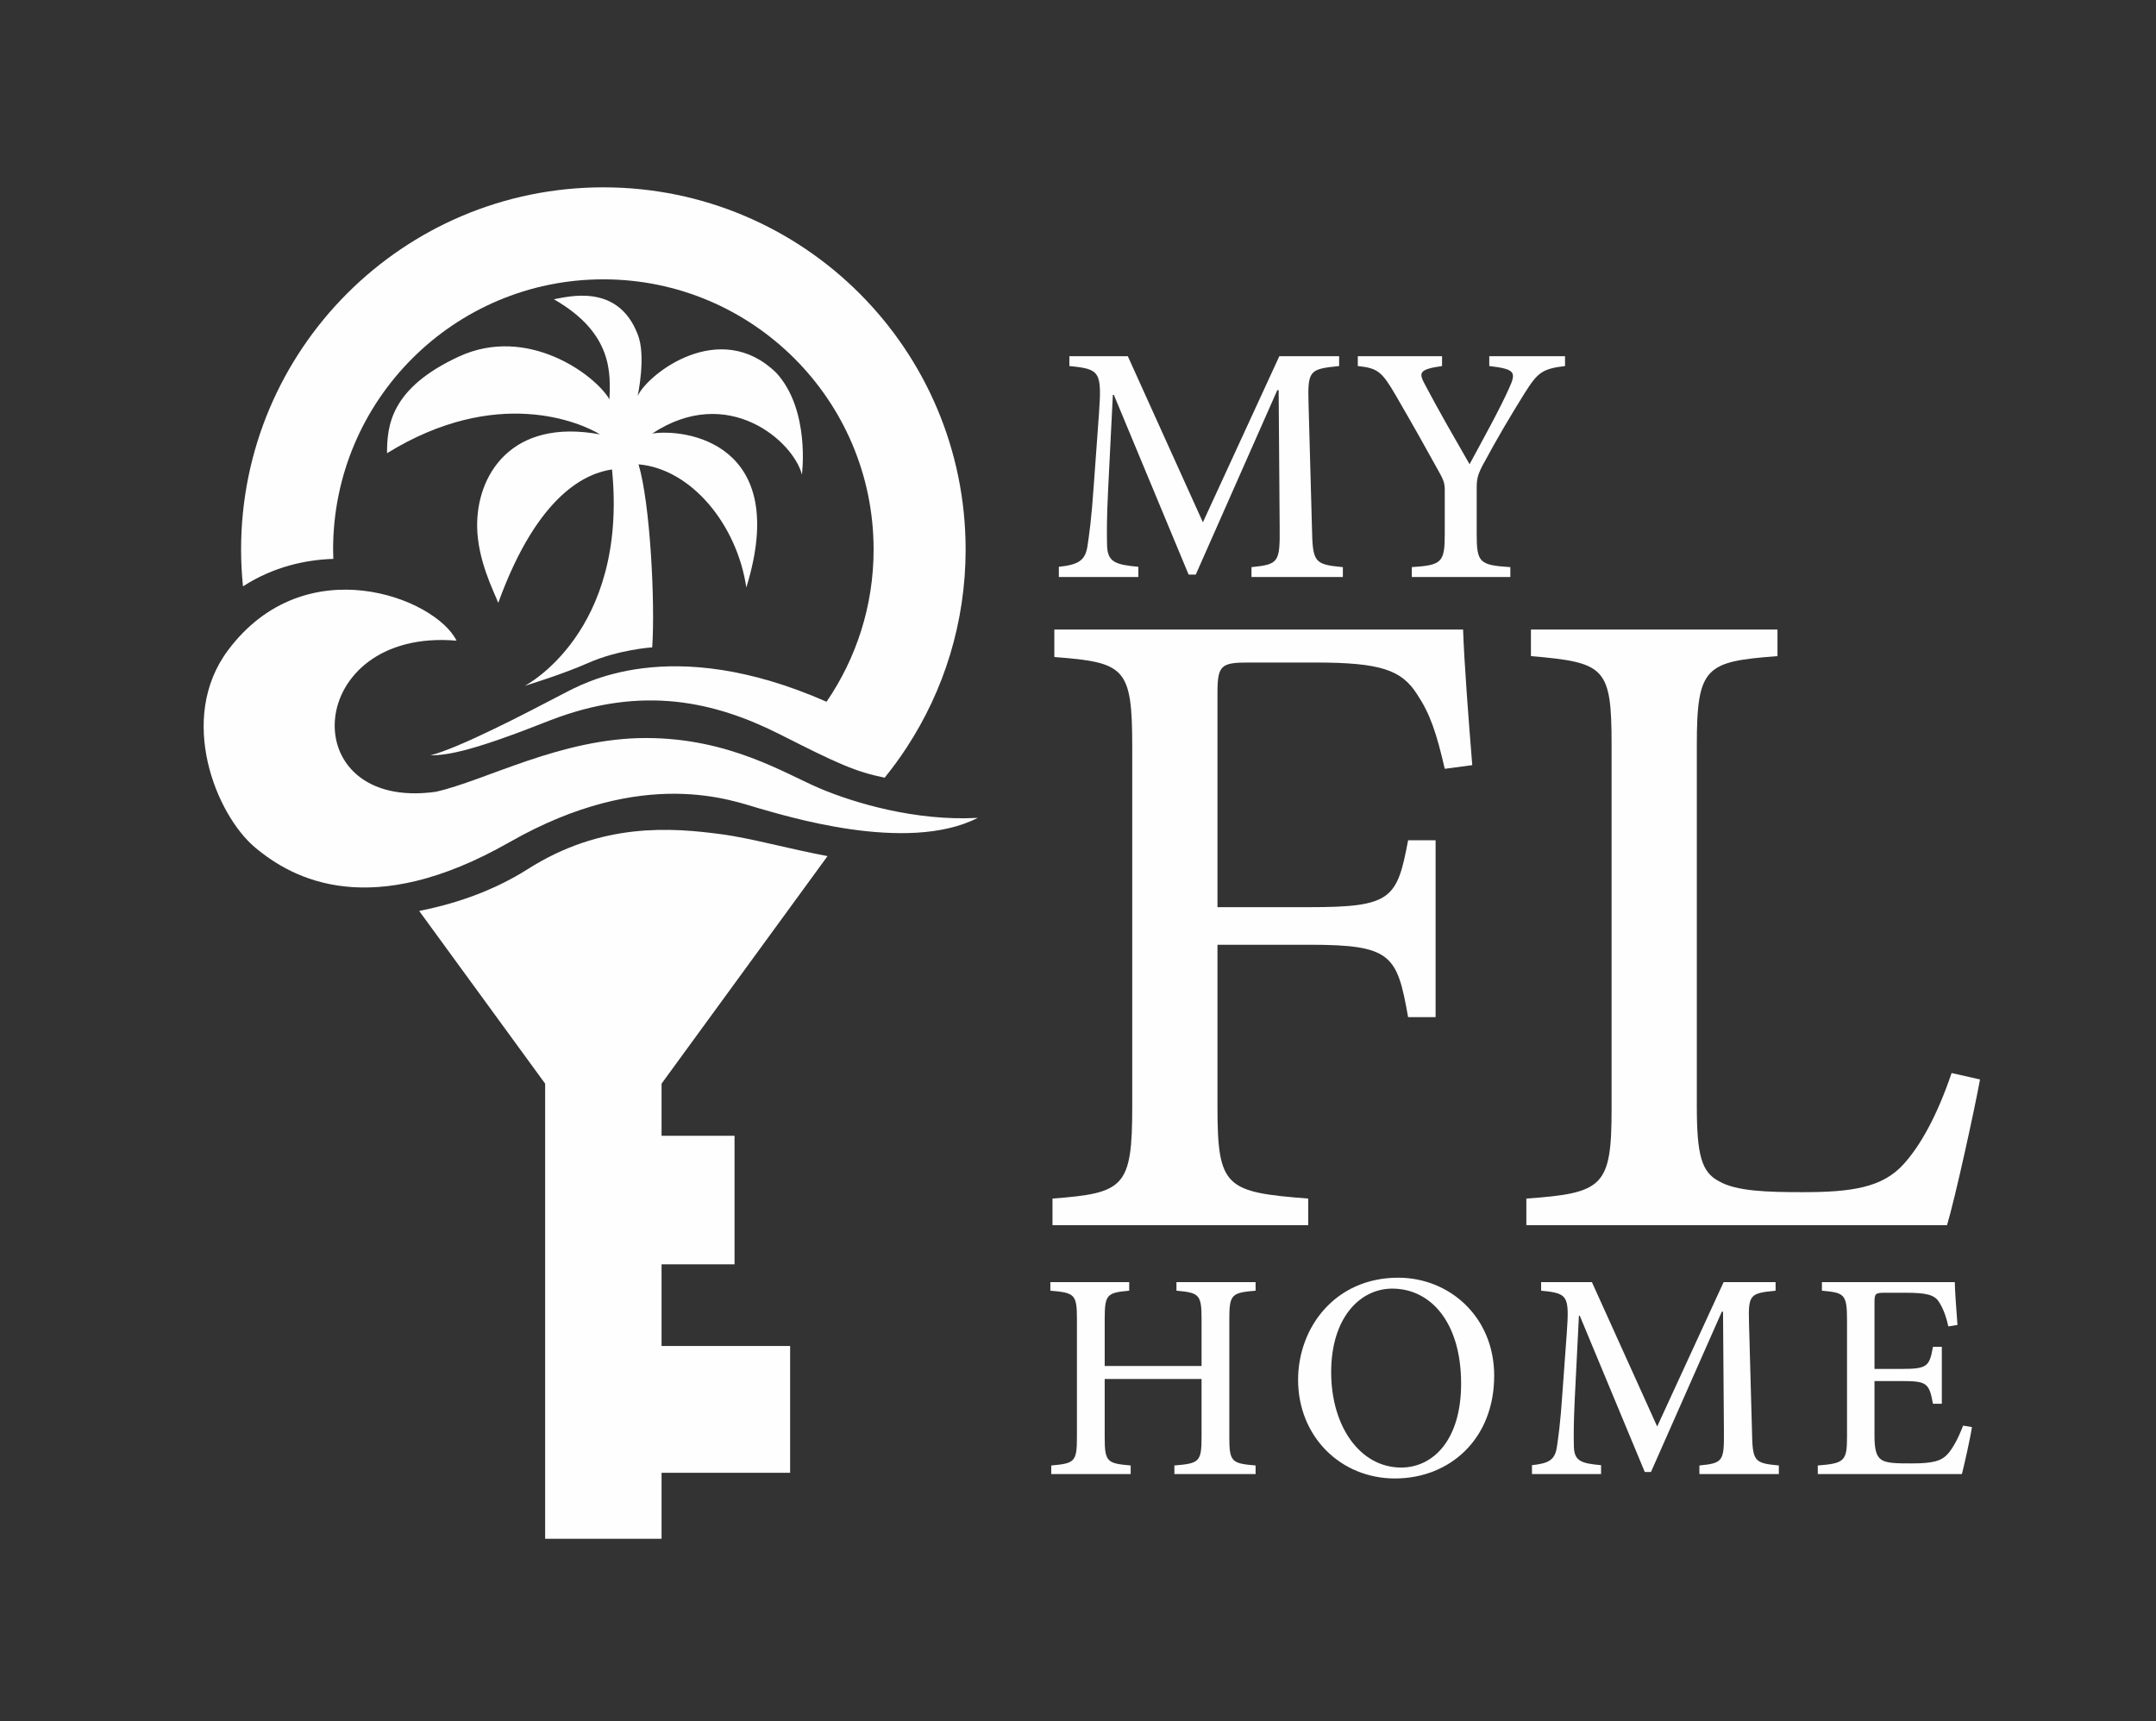 <?xml version="1.0" encoding="UTF-8"?>
<!DOCTYPE svg PUBLIC "-//W3C//DTD SVG 1.1//EN" "http://www.w3.org/Graphics/SVG/1.1/DTD/svg11.dtd">
<!-- Creator: CorelDRAW (Versión de evaluación) -->
<svg xmlns="http://www.w3.org/2000/svg" xml:space="preserve" width="117.417mm" height="93.747mm" version="1.1" style="shape-rendering:geometricPrecision; text-rendering:geometricPrecision; image-rendering:optimizeQuality; fill-rule:evenodd; clip-rule:evenodd"
viewBox="0 0 11604.5 9265.13"
 xmlns:xlink="http://www.w3.org/1999/xlink"
 xmlns:xodm="http://www.corel.com/coreldraw/odm/2003">
 <rect x="0" y="0" width="11604.5" height="9265.13" fill="#333333" stroke="none"/>
 <defs>
  <style type="text/css">
   <![CDATA[
    .fil1 {fill:none}
    .fil0 {fill:#FEFEFE;fill-rule:nonzero}
   ]]>
  </style>
 </defs>
 <g id="Artwork">
  <path class="fil0" d="M2824.48 3692.19c0,0 557.15,-285.47 469.64,-1164.93 -124.3,18.41 -393.67,114.74 -612.38,718.31 -25.45,-65.42 -111.08,-230.44 -113.56,-409.81 -3.86,-275.13 181.09,-586.3 661.47,-497.25 -105.89,-64.47 -557.11,-262.47 -1146.48,101.28 0,-147.34 18.41,-349.94 386.77,-520.3 368.35,-170.36 732.1,96.69 810.38,230.22 4.61,-133.53 23.01,-354.55 -299.28,-538.71 78.26,-13.81 345.34,-87.48 451.22,188.77 47.07,115.12 0,331.53 0,331.53 57.56,-122.03 444.33,-419.02 745.91,-124.33 184.2,200.3 138.14,547.95 138.14,547.95 -46.02,-179.6 -398.26,-490.38 -805.77,-221.02 172.69,-27.64 748.21,46.03 506.49,828.79 -49.72,-336.34 -294.05,-637.73 -580.16,-663.04 62.93,210.07 89.81,743.62 73.67,985.34 0,0 -181.86,11.5 -347.61,85.17 -134.34,59.72 -338.44,122.03 -338.44,122.03z"/>
  <path class="fil0" d="M3560.8 6806.44l392.8 0 0 -692.05 -392.8 0 0 -280.56 893.33 -1225c-207.42,-38.8 -409.91,-95.88 -566.01,-117.04 -275.9,-37.42 -649.96,-65.45 -1047.43,187.05 -202.84,128.87 -420.2,193.13 -584.52,225.2l678.03 929.8 0 2450.25 626.6 0 0 -355.39 692.05 0 0 -682.71 -692.05 0 0 -439.54z"/>
  <path class="fil0" d="M2457.24 3449.04c-112.22,-229.13 -813.62,-505.03 -1229.81,51.43 -275.86,368.88 -63.1,886.49 144.98,1061.48 205.74,173 624.85,397.02 1370.07,-28.14 729.45,-416.16 1211.82,-217.94 1342.04,-182.31 130.19,35.67 794.9,247.86 1178.36,51.46 -331.99,18.69 -663.81,-79.49 -851.04,-158.98 -187.23,-79.5 -486.3,-270.84 -935.23,-270.84 -458.24,0.03 -862.78,229.76 -1131.59,289.53 -771.55,107.56 -710.74,-883.78 112.22,-813.63z"/>
  <path class="fil0" d="M5197.4 2958.42c0,-1076.89 -873,-1949.92 -1949.92,-1949.92 -1076.89,0 -1949.88,873.04 -1949.88,1949.92 0,66.94 3.63,133.05 10.25,198.25 166.2,-107.53 339.87,-143.12 486.3,-147.97 -0.55,-16.73 -1.26,-33.4 -1.26,-50.28 0,-803.37 651.26,-1454.62 1454.59,-1454.62 803.37,0 1454.63,651.25 1454.63,1454.62 0,304.09 -93.65,586.09 -253.27,819.48 -847.16,-372.92 -1317.67,-93.34 -1416.45,-43.61 -205.25,107.59 -559.38,291.79 -715.44,331.98 100.94,0.11 243.89,-29.92 640.62,-187.02 503.39,-196.01 897.08,-99.68 1244.91,76.54 306.19,155.08 402.87,199.39 559.48,230.88l4.25 -5.86c39.4,-48.84 76.43,-99.64 111.05,-152.26l3.6 -4.91 -0.45 0c200.19,-306.26 316.99,-672 316.99,-1065.21z"/>
  <path class="fil0" d="M6758.15 6948.42c-128.76,11.13 -141.45,19.07 -141.45,152.61l0 635.81c0,133.5 12.69,141.45 141.45,152.57l0 46.09 -437.11 0 0 -46.09c133.5,-11.12 146.23,-19.06 146.23,-152.57l0 -313.17 -521.35 0 0 313.17c0,133.5 12.73,141.45 139.89,152.57l0 46.09 -427.59 0 0 -46.09c125.59,-11.12 138.27,-19.06 138.27,-152.57l0 -635.81c0,-133.53 -12.69,-141.48 -143.05,-152.61l0 -46.09 424.41 0 0 46.09c-119.2,11.13 -131.93,19.07 -131.93,152.61l0 252.71 521.35 0 0 -252.71c0,-131.93 -12.73,-141.48 -135.1,-152.61l0 -46.09 425.98 0 0 46.09z"/>
  <path class="fil0" d="M7164.91 7387.14c0,292.45 155.78,513.39 376.73,513.39 171.67,0 322.67,-147.83 322.67,-451.4 0,-332.23 -165.33,-511.83 -370.37,-511.83 -173.25,0 -329.03,155.75 -329.03,449.84zm877.42 19.06c0,343.32 -241.61,553.15 -534.06,553.15 -292.49,0 -521.38,-225.72 -521.38,-530.9 0,-282.93 200.27,-549.97 538.85,-549.97 274.99,0 516.6,209.82 516.6,527.72z"/>
  <path class="fil0" d="M9146.9 7935.51l0 -46.09c127.16,-12.73 133.53,-22.25 131.93,-185.98l-4.77 -642.19 -6.34 0 -381.5 863.13 -33.37 0 -349.7 -840.86 -4.77 0 -22.25 445.07c-6.34,130.32 -6.34,201.86 -4.74,262.29 3.14,74.69 39.71,87.41 146.23,96.92l0 47.7 -371.98 0 0 -47.7c90.62,-9.52 122.41,-28.58 133.53,-93.75 7.96,-54.04 19.07,-125.61 30.19,-292.48l23.85 -327.46c14.3,-201.84 4.78,-211.39 -138.3,-225.69l0 -46.09 273.41 0 351.31 777.25 357.62 -777.25 279.76 0 0 46.09c-138.28,14.3 -147.8,19.07 -143.06,176.42l15.9 576.99c3.17,165.33 9.55,174.85 144.66,187.58l0 46.09 -427.59 0z"/>
  <path class="fil0" d="M10613.84 7682.78c-7.96,55.64 -41.35,203.47 -54.04,252.74l-775.69 0 0 -46.09c143.05,-11.16 157.34,-23.85 157.34,-154.18l0 -627.86c0,-141.49 -14.29,-147.86 -135.1,-158.95l0 -46.09 715.27 0c0,38.11 7.95,146.23 14.33,230.46l-49.27 7.95c-14.33,-65.16 -31.8,-103.34 -52.48,-135.1 -23.85,-34.97 -66.76,-46.12 -176.41,-46.12l-112.86 0c-50.88,0 -55.65,4.77 -55.65,52.47l0 357.65 143.06 0c141.48,0 152.61,-12.72 171.67,-119.2l47.7 0 0 306.74 -47.7 0c-20.68,-112.86 -33.4,-122.37 -171.67,-122.37l-143.06 0 0 294.05c0,74.72 9.56,111.29 38.15,130.33 30.22,19.06 85.84,19.06 162.12,19.06 114.46,0 160.55,-12.69 195.53,-52.43 28.62,-33.37 57.21,-87.42 81.06,-151l47.7 7.95z"/>
  <path class="fil0" d="M6735.95 3106.16l0 -53.03c146.3,-14.61 153.61,-25.59 151.77,-213.93l-5.47 -738.77 -7.32 0 -438.85 992.94 -38.43 0 -402.27 -967.34 -5.51 0 -25.59 512c-7.32,149.96 -7.32,232.24 -5.48,301.73 3.66,85.94 45.71,100.58 168.22,111.53l0 54.88 -427.86 0 0 -54.88c104.21,-10.95 140.79,-32.91 153.57,-107.87 9.17,-62.16 21.93,-144.45 34.77,-336.45l27.4 -376.73c16.47,-232.2 5.48,-243.18 -159.09,-259.64l0 -53.03 314.52 0 404.13 894.2 411.44 -894.2 321.84 0 0 53.03c-159.09,16.46 -170.08,21.97 -164.6,202.99l18.3 663.77c3.67,190.19 10.99,201.17 166.41,215.78l0 53.03 -491.91 0z"/>
  <path class="fil0" d="M8423.65 1970.59c-124.36,14.65 -148.14,36.58 -217.63,146.3 -80.44,129.83 -140.79,230.39 -228.58,393.14 -23.75,47.56 -29.25,69.49 -29.25,117.05l0 246.84c0,155.43 14.65,168.26 181.06,179.21l0 53.03 -530.31 0 0 -53.03c160.95,-10.95 177.36,-23.78 177.36,-179.21l0 -235.9c0,-38.39 -7.32,-56.69 -36.58,-107.87 -60.32,-109.72 -127.99,-230.39 -228.58,-404.12 -73.11,-124.37 -95.04,-144.45 -202.95,-155.43l0 -53.03 453.5 0 0 53.03c-129.83,18.3 -124.37,38.39 -91.45,100.59 74.99,142.63 160.94,290.74 239.56,427.9 64.01,-118.85 162.76,-296.25 212.12,-407.79 40.19,-87.79 34.76,-104.25 -106.07,-120.7l0 -53.03 407.79 0 0 53.03z"/>
  <path class="fil0" d="M7776.34 4138.9c-44.39,-192.4 -78.94,-295.98 -147.97,-399.57 -83.85,-133.19 -197.34,-172.69 -552.51,-172.69l-355.18 0c-148,0 -167.74,14.82 -167.74,162.82l0 1154.33 493.32 0c443.97,0 473.54,-44.42 532.78,-360.13l147.96 0 0 952.07 -147.96 0c-59.24,-335.44 -88.81,-389.69 -532.78,-389.69l-493.32 0 0 873.14c0,434.12 44.41,458.77 488.39,493.32l0 143.05 -1376.32 0 0 -143.05c384.74,-29.6 429.17,-59.2 429.17,-493.32l0 -1938.66c0,-429.19 -39.47,-453.88 -419.29,-483.48l0 -147.97 2200.11 0c4.95,162.79 29.6,488.37 49.34,730.09l-148.01 19.74z"/>
  <path class="fil0" d="M10657.3 5811.23c-29.6,162.79 -133.19,636.37 -177.57,784.34l-2264.28 0 0 -143.06c414.38,-29.6 458.77,-64.15 458.77,-483.44l0 -1958.39c0,-419.33 -34.52,-444.01 -434.12,-478.53l0 -143.05 1326.99 0 0 143.05c-384.74,29.6 -434.12,54.25 -434.12,478.53l0 1943.61c0,261.46 24.69,355.18 118.41,404.52 93.71,54.25 256.54,59.16 453.84,59.16 261.45,0 429.19,-24.65 542.64,-152.88 88.77,-98.67 177.6,-256.54 256.51,-488.39l152.92 34.55z"/>
  <rect class="fil1" x="-0.01" y="-0" width="11604.5" height="9265.14"/>
 </g>
</svg>
